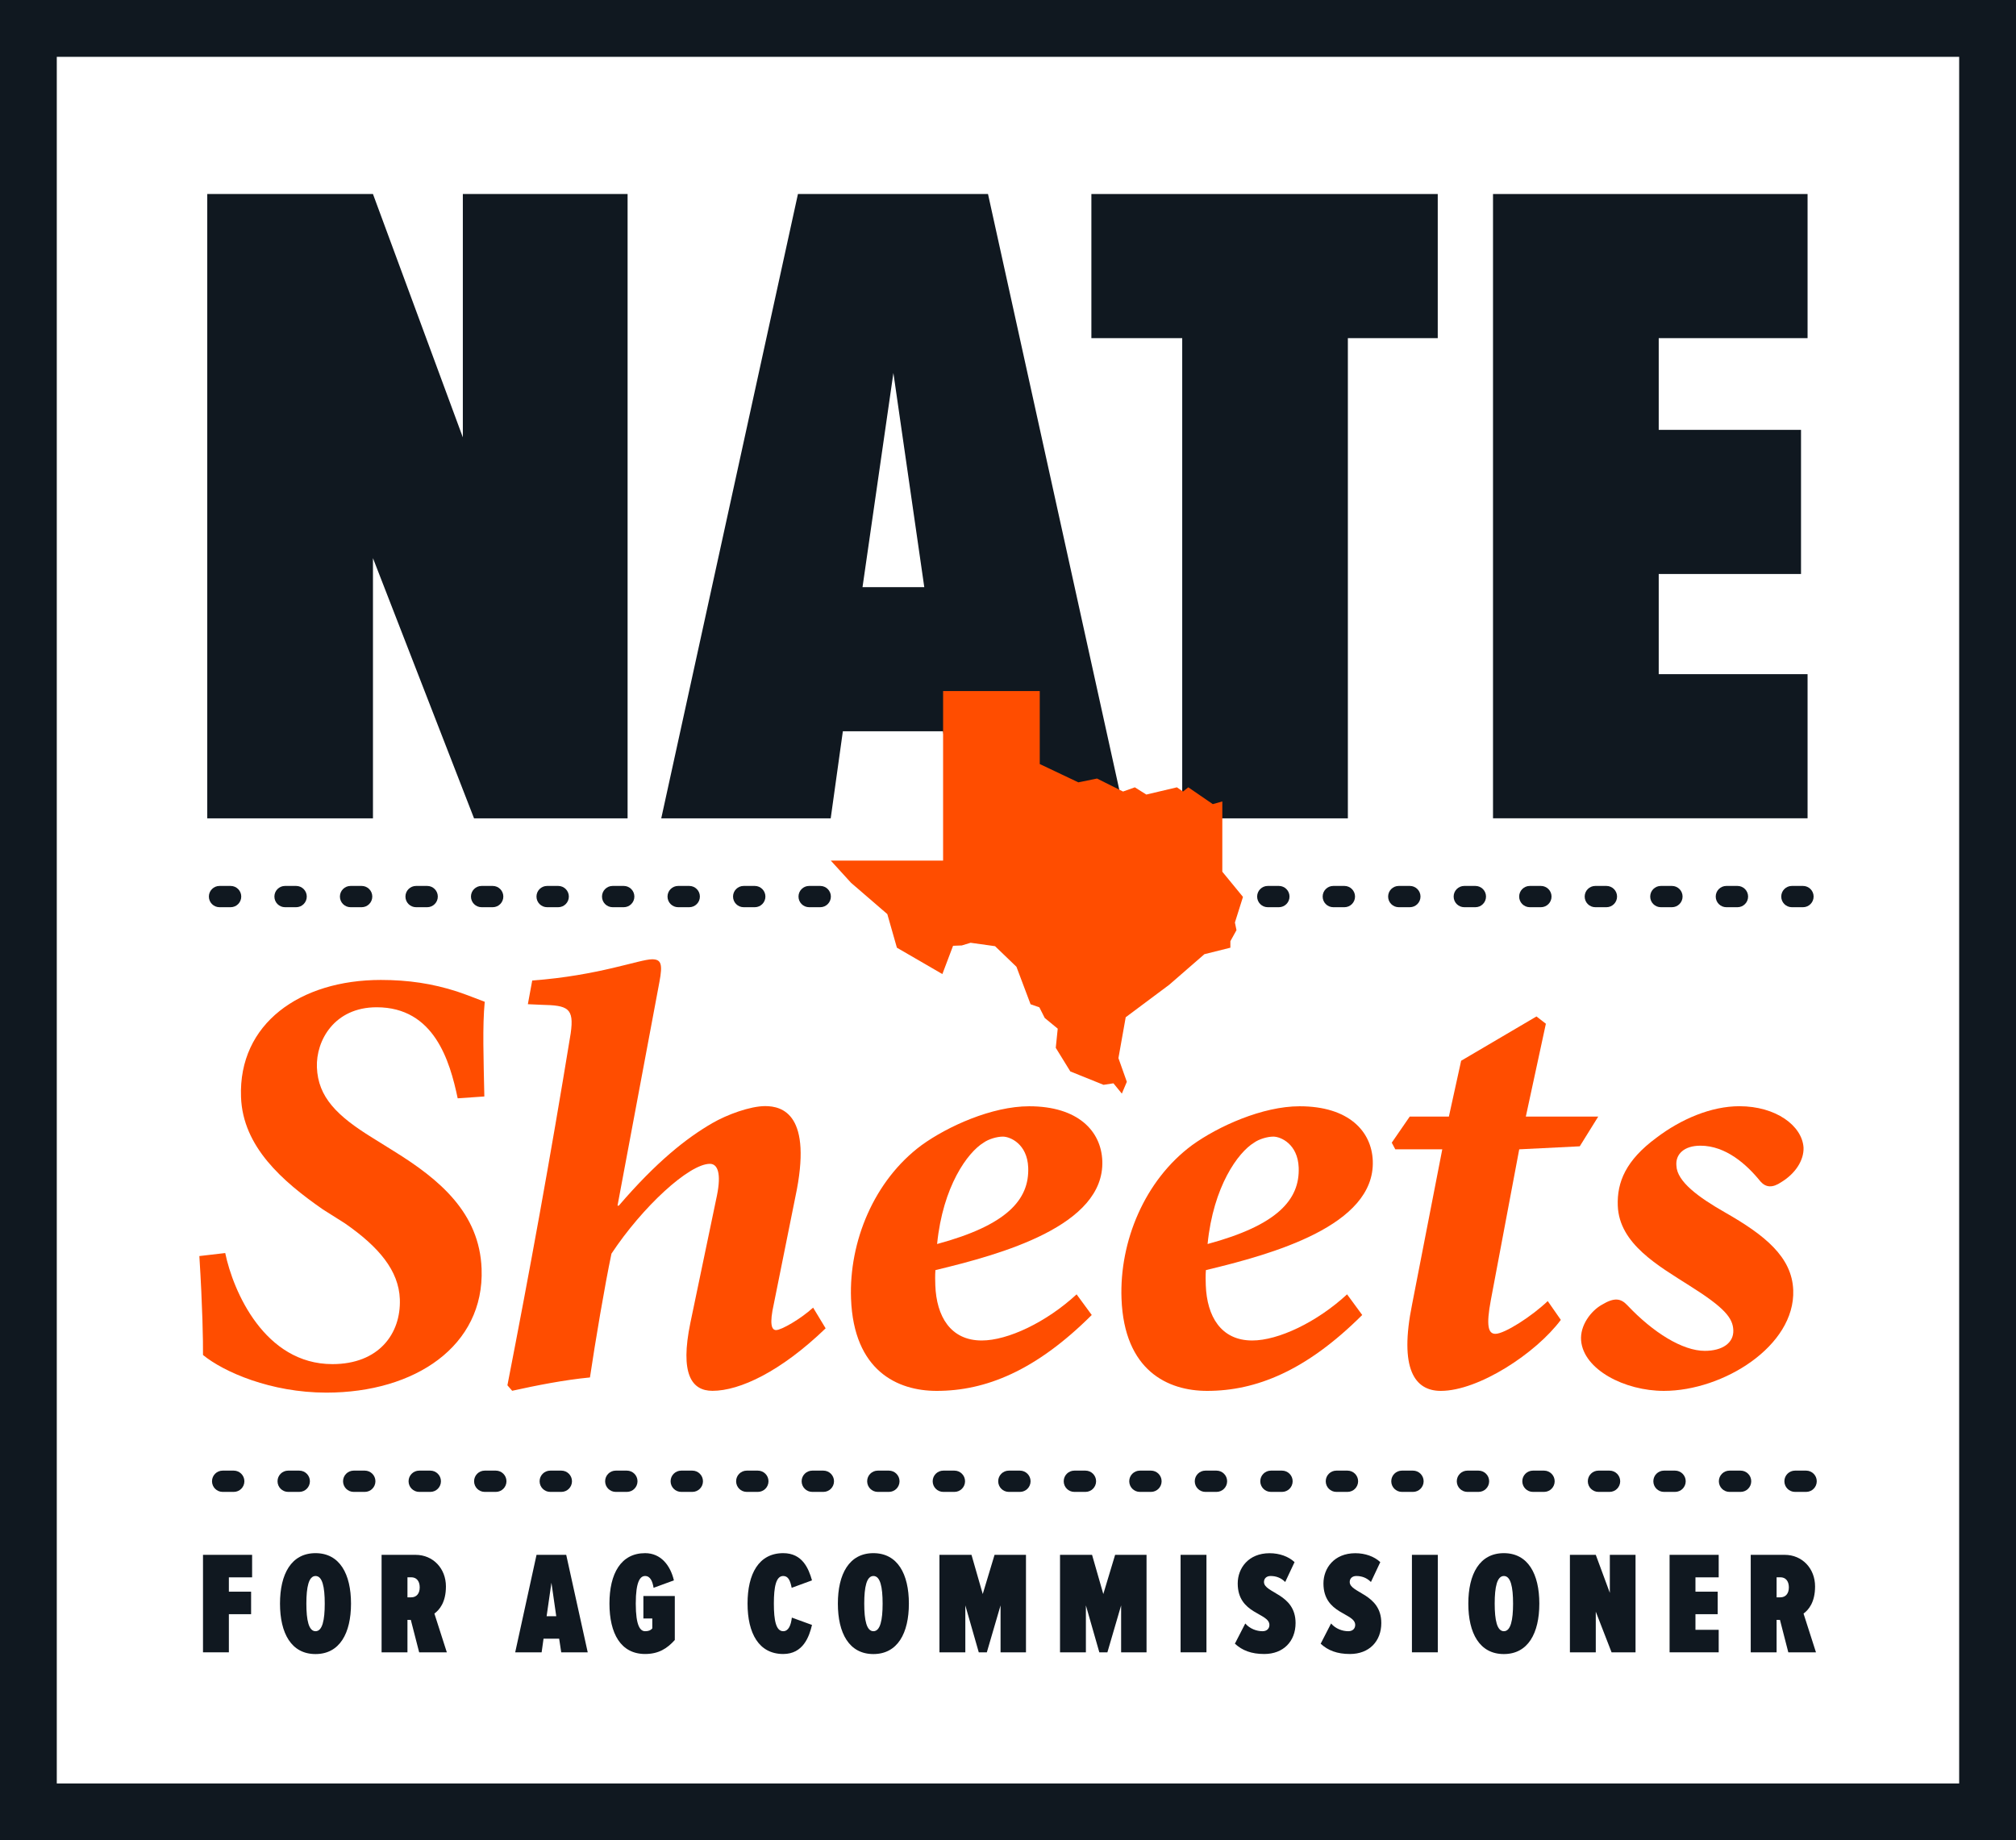 <svg xmlns="http://www.w3.org/2000/svg" id="a" viewBox="0 0 360 328.65"><rect width="360" height="328.65" style="fill:#101820;"></rect><rect x="10.14" y="10.15" width="339.71" height="308.36" style="fill:#fff;"></rect><path d="M40.22,223.79c1.42,6.83,7.03,19.83,19.14,19.83,8.27,0,12.26-5.42,12.04-11.6-.19-5.09-3.72-9.32-9.82-13.55l-3.94-2.49c-7.17-4.99-14.28-11.16-14.6-20.05-.49-13.11,10.53-20.92,24.97-20.92,4.89,0,9.23.65,13.59,2.06,2.24.76,3.78,1.41,4.96,1.84-.42,4.34-.21,10.08-.07,16.91l-4.76.33c-1.41-6.72-4.21-16.26-14.47-16.26-7.57,0-10.85,5.96-10.67,10.73.2,5.31,3.58,8.67,9.9,12.57l3.82,2.38c8.23,5.09,15.32,11.06,15.69,21.03.51,13.77-11.88,22.11-27.72,22.11-9.9,0-18.31-3.68-22.03-6.72.02-2.49-.08-8.56-.65-17.67l4.64-.54h-.02Z" style="fill:#ff4d00;"></path><path d="M147.43,237.23c-7.98,7.7-15.31,11.16-20.21,11.16-3.73,0-5.82-3.04-3.94-12.14l4.75-22.76c.79-3.9.14-5.64-1.26-5.64-3.73,0-12.06,7.7-17.58,16.04-1.19,5.64-2.91,15.82-3.84,22.11-4.53.43-9.5,1.41-13.89,2.38l-.85-.98c4.01-20.59,7.6-40.21,11.3-62.86.65-4.55-.53-4.99-5.2-5.09l-2.45-.11.78-4.23c11.85-.87,19.2-3.79,21.41-3.79,1.63,0,1.9.87,1.31,4.01l-7.49,39.99h.23c6.7-7.8,12.02-12.03,16.7-14.74,2.62-1.52,6.76-3.04,9.44-3.04,3.03,0,8.56,1.41,5.38,16.26l-3.84,19.08c-.8,3.57-.41,4.66.41,4.66.93,0,4.35-1.95,6.61-4.01l2.23,3.69h0Z" style="fill:#ff4d00;"></path><path d="M194.95,234.85c-10,9.97-18.95,13.55-27.69,13.55-6.99,0-14.81-3.58-15.29-16.47-.38-10.19,4.11-21.13,12.61-27.42,4.65-3.36,12.56-6.94,19.2-6.94,8.74,0,12.86,4.44,13.06,9.75.43,11.6-18.02,16.69-29.8,19.51-.08.97-.04,1.95-.02,2.71.2,5.53,2.7,9.86,8.29,9.86,4.66,0,11.53-3.25,16.94-8.24l2.7,3.68h0ZM175.64,204.07c-2.85,1.73-7.28,7.8-8.3,18.1,12.46-3.36,16.48-7.91,16.27-13.65-.16-4.23-3.23-5.53-4.52-5.53-1.05,0-2.55.43-3.45,1.08h0Z" style="fill:#ff4d00;"></path><path d="M243.25,234.85c-10,9.97-18.95,13.55-27.69,13.55-6.99,0-14.81-3.58-15.29-16.47-.38-10.19,4.11-21.13,12.61-27.42,4.65-3.36,12.56-6.94,19.2-6.94,8.74,0,12.86,4.44,13.06,9.75.43,11.6-18.02,16.69-29.8,19.51-.08.97-.04,1.95-.02,2.71.2,5.53,2.7,9.86,8.29,9.86,4.66,0,11.53-3.25,16.94-8.24l2.7,3.68h0ZM223.94,204.07c-2.85,1.73-7.28,7.8-8.3,18.1,12.46-3.36,16.48-7.91,16.27-13.65-.16-4.23-3.23-5.53-4.52-5.53-1.05,0-2.55.43-3.45,1.08h0Z" style="fill:#ff4d00;"></path><path d="M282.1,204.72l-10.81.54-5.06,26.88c-.88,4.66-.47,6.07.81,6.07,1.63,0,6.52-3.14,9.34-5.85l2.34,3.36c-4.44,5.96-14.68,12.68-21.43,12.68-4.66,0-7.48-3.9-5.12-15.5l5.38-27.64h-8.39l-.63-1.19,3.21-4.66h6.99l2.19-9.97,13.45-7.91,1.68,1.3-3.58,16.58h12.93l-3.3,5.31h0Z" style="fill:#ff4d00;"></path><path d="M282.34,239.4c-.22-2.71,1.78-5.31,3.72-6.39,2.17-1.3,3.34-1.19,4.55.11,4.61,4.88,9.85,8.13,13.81,8.13,3.15,0,5.19-1.41,5.1-3.69-.08-2.17-1.55-4.01-7.75-7.91-5.61-3.58-12.62-7.48-12.88-14.31-.16-4.23,1.45-8.13,6.89-12.14,4.42-3.36,9.81-5.64,14.82-5.64,6.52,0,11.19,3.47,11.46,7.37.09,2.28-1.46,4.66-3.96,6.18-1.59,1.08-2.76.98-3.73-.11-2.44-3.03-6.18-6.39-10.72-6.39-2.91,0-4.49,1.52-4.29,3.58.1,2.82,3.94,5.64,8.7,8.35,7.02,4.01,11.94,7.91,12.16,13.87.37,9.97-12.5,17.99-23.1,17.99-6.99,0-14.35-3.79-14.78-9h0Z" style="fill:#ff4d00;"></path><path d="M228.93,262.64h-1.98c-1.05,0-1.9.85-1.9,1.9s.85,1.9,1.9,1.9h1.98c1.05,0,1.9-.85,1.9-1.9s-.85-1.9-1.9-1.9Z" style="fill:#101820;"></path><path d="M240.62,262.64h-1.98c-1.05,0-1.9.85-1.9,1.9s.85,1.9,1.9,1.9h1.98c1.05,0,1.9-.85,1.9-1.9s-.85-1.9-1.9-1.9Z" style="fill:#101820;"></path><path d="M252.32,262.64h-1.98c-1.05,0-1.9.85-1.9,1.9s.85,1.9,1.9,1.9h1.98c1.05,0,1.9-.85,1.9-1.9s-.85-1.9-1.9-1.9Z" style="fill:#101820;"></path><path d="M264.02,262.64h-1.98c-1.05,0-1.9.85-1.9,1.9s.85,1.9,1.9,1.9h1.98c1.05,0,1.9-.85,1.9-1.9s-.85-1.9-1.9-1.9Z" style="fill:#101820;"></path><path d="M275.72,262.64h-1.98c-1.05,0-1.9.85-1.9,1.9s.85,1.9,1.9,1.9h1.98c1.05,0,1.9-.85,1.9-1.9s-.85-1.9-1.9-1.9Z" style="fill:#101820;"></path><path d="M287.42,262.64h-1.98c-1.05,0-1.9.85-1.9,1.9s.85,1.9,1.9,1.9h1.98c1.05,0,1.9-.85,1.9-1.9s-.85-1.9-1.9-1.9Z" style="fill:#101820;"></path><path d="M299.12,262.64h-1.98c-1.05,0-1.9.85-1.9,1.9s.85,1.9,1.9,1.9h1.98c1.05,0,1.9-.85,1.9-1.9s-.85-1.9-1.9-1.9Z" style="fill:#101820;"></path><path d="M310.82,262.64h-1.98c-1.05,0-1.9.85-1.9,1.9s.85,1.9,1.9,1.9h1.98c1.05,0,1.9-.85,1.9-1.9s-.85-1.9-1.9-1.9Z" style="fill:#101820;"></path><path d="M322.52,262.64h-1.98c-1.05,0-1.9.85-1.9,1.9s.85,1.9,1.9,1.9h1.98c1.05,0,1.9-.85,1.9-1.9s-.85-1.9-1.9-1.9Z" style="fill:#101820;"></path><path d="M41.74,262.64h-1.98c-1.05,0-1.9.85-1.9,1.9s.85,1.9,1.9,1.9h1.98c1.05,0,1.9-.85,1.9-1.9s-.85-1.9-1.9-1.9Z" style="fill:#101820;"></path><path d="M53.44,262.64h-1.98c-1.05,0-1.9.85-1.9,1.9s.85,1.9,1.9,1.9h1.98c1.05,0,1.9-.85,1.9-1.9s-.85-1.9-1.9-1.9Z" style="fill:#101820;"></path><path d="M65.14,262.64h-1.98c-1.05,0-1.9.85-1.9,1.9s.85,1.9,1.9,1.9h1.98c1.05,0,1.9-.85,1.9-1.9s-.85-1.9-1.9-1.9Z" style="fill:#101820;"></path><path d="M76.84,262.64h-1.98c-1.05,0-1.9.85-1.9,1.9s.85,1.9,1.9,1.9h1.98c1.05,0,1.9-.85,1.9-1.9s-.85-1.9-1.9-1.9Z" style="fill:#101820;"></path><path d="M88.54,262.64h-1.98c-1.05,0-1.9.85-1.9,1.9s.85,1.9,1.9,1.9h1.98c1.05,0,1.9-.85,1.9-1.9s-.85-1.9-1.9-1.9Z" style="fill:#101820;"></path><path d="M100.24,262.64h-1.98c-1.05,0-1.9.85-1.9,1.9s.85,1.9,1.9,1.9h1.98c1.05,0,1.9-.85,1.9-1.9s-.85-1.9-1.9-1.9Z" style="fill:#101820;"></path><path d="M111.94,262.64h-1.98c-1.05,0-1.9.85-1.9,1.9s.85,1.9,1.9,1.9h1.98c1.05,0,1.9-.85,1.9-1.9s-.85-1.9-1.9-1.9Z" style="fill:#101820;"></path><path d="M123.63,262.64h-1.98c-1.05,0-1.9.85-1.9,1.9s.85,1.9,1.9,1.9h1.98c1.05,0,1.9-.85,1.9-1.9s-.85-1.9-1.9-1.9Z" style="fill:#101820;"></path><path d="M135.33,262.64h-1.98c-1.05,0-1.9.85-1.9,1.9s.85,1.9,1.9,1.9h1.98c1.05,0,1.9-.85,1.9-1.9s-.85-1.9-1.9-1.9Z" style="fill:#101820;"></path><path d="M147.03,262.64h-1.98c-1.05,0-1.9.85-1.9,1.9s.85,1.9,1.9,1.9h1.98c1.05,0,1.9-.85,1.9-1.9s-.85-1.9-1.9-1.9Z" style="fill:#101820;"></path><path d="M158.73,262.64h-1.98c-1.05,0-1.9.85-1.9,1.9s.85,1.9,1.9,1.9h1.98c1.05,0,1.9-.85,1.9-1.9s-.85-1.9-1.9-1.9Z" style="fill:#101820;"></path><path d="M170.43,262.64h-1.98c-1.05,0-1.9.85-1.9,1.9s.85,1.9,1.9,1.9h1.98c1.05,0,1.9-.85,1.9-1.9s-.85-1.9-1.9-1.9Z" style="fill:#101820;"></path><path d="M182.13,262.64h-1.98c-1.05,0-1.9.85-1.9,1.9s.85,1.9,1.9,1.9h1.98c1.05,0,1.9-.85,1.9-1.9s-.85-1.9-1.9-1.9Z" style="fill:#101820;"></path><path d="M193.83,262.64h-1.98c-1.05,0-1.9.85-1.9,1.9s.85,1.9,1.9,1.9h1.98c1.05,0,1.9-.85,1.9-1.9s-.85-1.9-1.9-1.9Z" style="fill:#101820;"></path><path d="M205.53,262.64h-1.98c-1.05,0-1.9.85-1.9,1.9s.85,1.9,1.9,1.9h1.98c1.05,0,1.9-.85,1.9-1.9s-.85-1.9-1.9-1.9Z" style="fill:#101820;"></path><path d="M217.23,262.64h-1.98c-1.05,0-1.9.85-1.9,1.9s.85,1.9,1.9,1.9h1.98c1.05,0,1.9-.85,1.9-1.9s-.85-1.9-1.9-1.9Z" style="fill:#101820;"></path><path d="M228.37,158.22h-1.98c-1.05,0-1.9.85-1.9,1.9s.85,1.9,1.9,1.9h1.98c1.05,0,1.9-.85,1.9-1.9s-.85-1.9-1.9-1.9Z" style="fill:#101820;"></path><path d="M240.07,158.22h-1.98c-1.05,0-1.9.85-1.9,1.9s.85,1.9,1.9,1.9h1.98c1.05,0,1.9-.85,1.9-1.9s-.85-1.9-1.9-1.9Z" style="fill:#101820;"></path><path d="M251.76,158.22h-1.98c-1.05,0-1.9.85-1.9,1.9s.85,1.9,1.9,1.9h1.98c1.05,0,1.9-.85,1.9-1.9s-.85-1.9-1.9-1.9Z" style="fill:#101820;"></path><path d="M263.46,158.22h-1.98c-1.05,0-1.9.85-1.9,1.9s.85,1.9,1.9,1.9h1.98c1.05,0,1.9-.85,1.9-1.9s-.85-1.9-1.9-1.9Z" style="fill:#101820;"></path><path d="M275.16,158.22h-1.98c-1.05,0-1.9.85-1.9,1.9s.85,1.9,1.9,1.9h1.98c1.05,0,1.9-.85,1.9-1.9s-.85-1.9-1.9-1.9Z" style="fill:#101820;"></path><path d="M286.86,158.22h-1.98c-1.05,0-1.9.85-1.9,1.9s.85,1.9,1.9,1.9h1.98c1.05,0,1.9-.85,1.9-1.9s-.85-1.9-1.9-1.9Z" style="fill:#101820;"></path><path d="M298.56,158.22h-1.98c-1.05,0-1.9.85-1.9,1.9s.85,1.9,1.9,1.9h1.98c1.05,0,1.9-.85,1.9-1.9s-.85-1.9-1.9-1.9Z" style="fill:#101820;"></path><path d="M310.26,158.22h-1.98c-1.05,0-1.9.85-1.9,1.9s.85,1.9,1.9,1.9h1.98c1.05,0,1.9-.85,1.9-1.9s-.85-1.9-1.9-1.9Z" style="fill:#101820;"></path><path d="M321.96,158.22h-1.98c-1.05,0-1.9.85-1.9,1.9s.85,1.9,1.9,1.9h1.98c1.05,0,1.9-.85,1.9-1.9s-.85-1.9-1.9-1.9Z" style="fill:#101820;"></path><path d="M41.18,158.22h-1.98c-1.05,0-1.9.85-1.9,1.9s.85,1.9,1.9,1.9h1.98c1.05,0,1.9-.85,1.9-1.9s-.85-1.9-1.9-1.9Z" style="fill:#101820;"></path><path d="M52.88,158.22h-1.98c-1.05,0-1.9.85-1.9,1.9s.85,1.9,1.9,1.9h1.98c1.05,0,1.9-.85,1.9-1.9s-.85-1.9-1.9-1.9Z" style="fill:#101820;"></path><path d="M64.58,158.22h-1.98c-1.05,0-1.9.85-1.9,1.9s.85,1.9,1.9,1.9h1.98c1.05,0,1.9-.85,1.9-1.9s-.85-1.9-1.9-1.9Z" style="fill:#101820;"></path><path d="M76.28,158.22h-1.98c-1.05,0-1.9.85-1.9,1.9s.85,1.9,1.9,1.9h1.98c1.05,0,1.9-.85,1.9-1.9s-.85-1.9-1.9-1.9Z" style="fill:#101820;"></path><path d="M87.98,158.22h-1.98c-1.05,0-1.9.85-1.9,1.9s.85,1.9,1.9,1.9h1.98c1.05,0,1.9-.85,1.9-1.9s-.85-1.9-1.9-1.9Z" style="fill:#101820;"></path><path d="M99.68,158.22h-1.98c-1.05,0-1.9.85-1.9,1.9s.85,1.9,1.9,1.9h1.98c1.05,0,1.9-.85,1.9-1.9s-.85-1.9-1.9-1.9Z" style="fill:#101820;"></path><path d="M111.38,158.22h-1.98c-1.05,0-1.9.85-1.9,1.9s.85,1.9,1.9,1.9h1.98c1.05,0,1.9-.85,1.9-1.9s-.85-1.9-1.9-1.9Z" style="fill:#101820;"></path><path d="M123.08,158.22h-1.98c-1.05,0-1.9.85-1.9,1.9s.85,1.9,1.9,1.9h1.98c1.05,0,1.9-.85,1.9-1.9s-.85-1.9-1.9-1.9Z" style="fill:#101820;"></path><path d="M134.78,158.22h-1.98c-1.05,0-1.9.85-1.9,1.9s.85,1.9,1.9,1.9h1.98c1.05,0,1.9-.85,1.9-1.9s-.85-1.9-1.9-1.9Z" style="fill:#101820;"></path><path d="M146.47,158.22h-1.98c-1.05,0-1.9.85-1.9,1.9s.85,1.9,1.9,1.9h1.98c1.05,0,1.9-.85,1.9-1.9s-.85-1.9-1.9-1.9Z" style="fill:#101820;"></path><path d="M84.65,146.15l-18.05-46.47v46.47h-29.59V34.65h29.59l16.05,43.46v-43.46h29.42v111.5h-27.42Z" style="fill:#101820;"></path><path d="M170.74,146.15l-2.34-15.55h-17.89l-2.17,15.55h-30.26l24.41-111.5h33.94l24.57,111.5h-30.26ZM159.54,66.58l-5.52,38.28h11.03l-5.52-38.28h.01Z" style="fill:#101820;"></path><path d="M211.11,146.15V60.39h-16.22v-25.74h61.85v25.74h-16.05v85.76h-29.59,0Z" style="fill:#101820;"></path><path d="M266.61,146.15V34.65h56.17v25.74h-26.58v16.38h25.41v25.74h-25.41v17.89h26.58v25.74h-56.17Z" style="fill:#101820;"></path><polygon points="168.41 123.42 168.41 153.7 148.36 153.7 151.97 157.66 158.45 163.25 160.16 169.25 168.28 173.96 170.19 168.91 171.75 168.85 173.32 168.37 177.69 168.98 181.51 172.66 184.03 179.35 185.6 179.9 186.56 181.8 188.88 183.71 188.53 187.13 191.13 191.35 197.06 193.74 198.83 193.47 200.33 195.31 201.22 193.2 199.72 188.97 201.02 181.67 208.79 175.87 215.07 170.41 219.71 169.25 219.71 168.09 220.8 166.12 220.52 164.75 221.96 160.18 218.27 155.68 218.27 143.13 216.57 143.61 212.2 140.61 211.25 141.36 210.16 140.61 204.7 141.9 202.65 140.61 200.54 141.36 195.9 139.04 192.56 139.72 185.67 136.45 185.67 123.42 168.41 123.42" style="fill:#ff4d00;"></polygon><path d="M36.25,295.09v-17.41h8.77v4.02h-4.15v2.56h3.97v4.02h-3.97v6.81h-4.62Z" style="fill:#101820;"></path><path d="M50,286.39c0-5.27,2.01-9.01,6.34-9.01s6.34,3.73,6.34,9.01-2.01,9.01-6.34,9.01-6.34-3.73-6.34-9.01ZM57.99,286.39c0-2.98-.42-4.93-1.64-4.93s-1.64,1.96-1.64,4.93.42,4.93,1.64,4.93,1.64-1.98,1.64-4.93Z" style="fill:#101820;"></path><path d="M74.85,295.09l-1.49-5.79h-.6v5.79h-4.62v-17.41h6.06c3.16,0,5.43,2.46,5.43,5.64,0,2.85-1.17,4.2-2.06,4.85l2.22,6.92h-4.94ZM74.95,283.49c0-1.15-.6-1.8-1.51-1.8h-.68v3.58h.68c.91,0,1.51-.65,1.51-1.78Z" style="fill:#101820;"></path><path d="M100.22,295.09l-.37-2.43h-2.79l-.34,2.43h-4.72l3.81-17.41h5.3l3.84,17.41h-4.73ZM98.47,282.66l-.86,5.98h1.72l-.86-5.98Z" style="fill:#101820;"></path><path d="M108.83,286.39c0-5.35,2.04-9.01,6.37-9.01,2.82,0,4.51,2.19,5.14,4.86l-3.63,1.33c-.18-1.12-.57-2.11-1.51-2.11-.86,0-1.67.92-1.67,4.93s.81,4.93,1.67,4.93c.6,0,.99-.15,1.28-.5v-1.77h-1.59v-4.02h5.61v7.86c-1.38,1.54-2.92,2.5-5.3,2.5-4.36,0-6.37-3.68-6.37-9.01h0Z" style="fill:#101820;"></path><path d="M133.49,286.39c0-5.32,2.01-9.01,6.37-9.01,3.45,0,4.54,2.77,5.14,4.86l-3.63,1.33c-.26-1.33-.63-2.11-1.51-2.11-1.28,0-1.67,1.91-1.67,4.93s.39,4.93,1.67,4.93c.94,0,1.38-1.04,1.54-2.43l3.6,1.31c-.5,2.11-1.59,5.19-5.14,5.19-4.36,0-6.37-3.71-6.37-9.01h0Z" style="fill:#101820;"></path><path d="M149.62,286.39c0-5.27,2.01-9.01,6.34-9.01s6.34,3.73,6.34,9.01-2.01,9.01-6.34,9.01-6.34-3.73-6.34-9.01ZM157.61,286.39c0-2.98-.42-4.93-1.64-4.93s-1.64,1.96-1.64,4.93.42,4.93,1.64,4.93,1.64-1.98,1.64-4.93Z" style="fill:#101820;"></path><path d="M178.67,295.09v-8.38l-2.45,8.38h-1.44l-2.4-8.38v8.38h-4.62v-17.41h5.72l2.01,7,2.11-7h5.61v17.41h-4.54Z" style="fill:#101820;"></path><path d="M200.2,295.09v-8.38l-2.45,8.38h-1.44l-2.4-8.38v8.38h-4.62v-17.41h5.72l2.01,7,2.11-7h5.61v17.41h-4.54Z" style="fill:#101820;"></path><path d="M210.82,295.09v-17.41h4.62v17.41h-4.62Z" style="fill:#101820;"></path><path d="M220.52,293.54l1.85-3.6c.81.94,2.01,1.38,3.08,1.38.81,0,1.23-.5,1.23-1.12,0-2.19-5.66-1.88-5.66-7.41,0-2.72,1.91-5.4,5.69-5.4,1.75,0,3.37.57,4.46,1.59l-1.67,3.55c-.76-.76-1.64-1.07-2.61-1.07-.76,0-1.18.47-1.18,1.07,0,2.01,5.64,2.06,5.64,7.33,0,3.26-2.17,5.53-5.59,5.53-2.3,0-3.94-.63-5.25-1.85h0Z" style="fill:#101820;"></path><path d="M235.84,293.54l1.85-3.6c.81.94,2.01,1.38,3.08,1.38.81,0,1.23-.5,1.23-1.12,0-2.19-5.67-1.88-5.67-7.41,0-2.72,1.91-5.4,5.69-5.4,1.75,0,3.37.57,4.46,1.59l-1.67,3.55c-.76-.76-1.64-1.07-2.61-1.07-.76,0-1.18.47-1.18,1.07,0,2.01,5.64,2.06,5.64,7.33,0,3.26-2.17,5.53-5.59,5.53-2.3,0-3.94-.63-5.25-1.85h.02Z" style="fill:#101820;"></path><path d="M252.13,295.09v-17.41h4.62v17.41h-4.62Z" style="fill:#101820;"></path><path d="M262.2,286.39c0-5.27,2.01-9.01,6.34-9.01s6.34,3.73,6.34,9.01-2.01,9.01-6.34,9.01-6.34-3.73-6.34-9.01ZM270.19,286.39c0-2.98-.42-4.93-1.64-4.93s-1.64,1.96-1.64,4.93.42,4.93,1.64,4.93,1.64-1.98,1.64-4.93Z" style="fill:#101820;"></path><path d="M287.78,295.09l-2.82-7.26v7.26h-4.62v-17.41h4.62l2.51,6.79v-6.79h4.59v17.41h-4.28Z" style="fill:#101820;"></path><path d="M298.14,295.09v-17.41h8.77v4.02h-4.15v2.56h3.97v4.02h-3.97v2.79h4.15v4.02h-8.77Z" style="fill:#101820;"></path><path d="M319.34,295.09l-1.49-5.79h-.6v5.79h-4.62v-17.41h6.06c3.16,0,5.43,2.46,5.43,5.64,0,2.85-1.17,4.2-2.06,4.85l2.22,6.92h-4.94ZM319.44,283.49c0-1.15-.6-1.8-1.51-1.8h-.68v3.58h.68c.91,0,1.51-.65,1.51-1.78Z" style="fill:#101820;"></path></svg>
